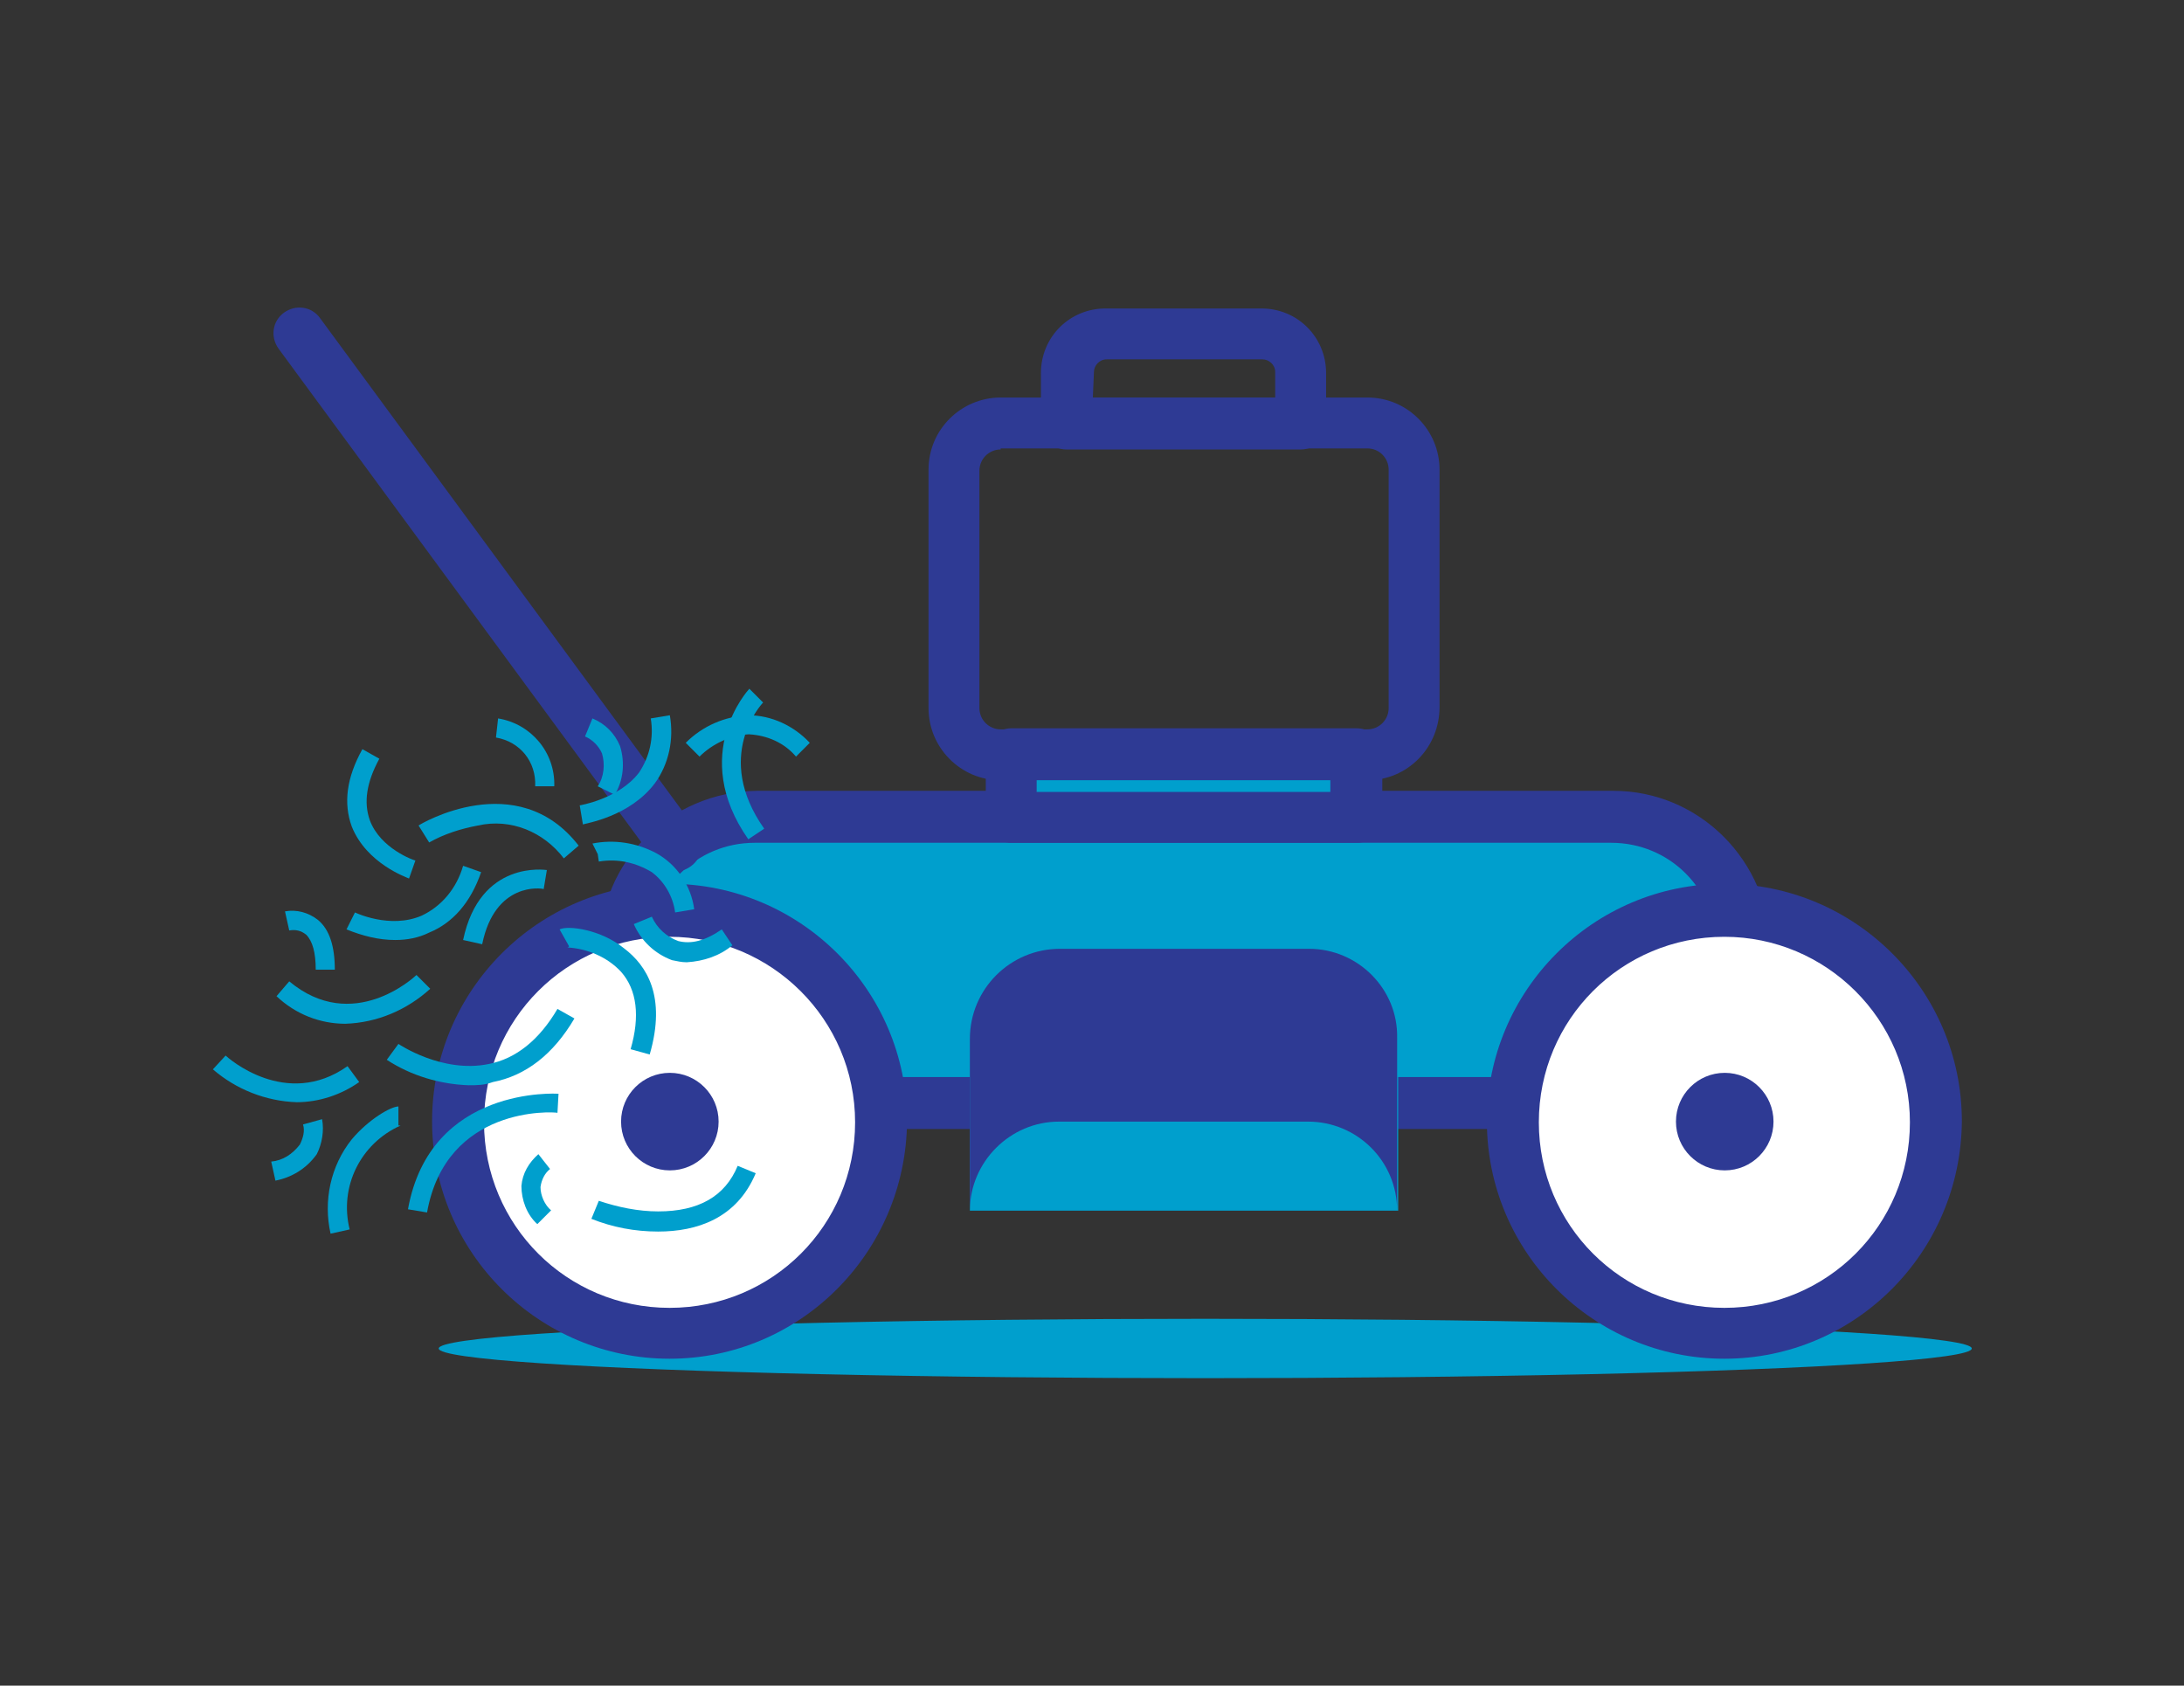 <?xml version="1.0" encoding="utf-8"?>
<!-- Generator: Adobe Illustrator 24.1.2, SVG Export Plug-In . SVG Version: 6.00 Build 0)  -->
<svg version="1.1" id="Capa_1" xmlns="http://www.w3.org/2000/svg" xmlns:xlink="http://www.w3.org/1999/xlink" x="0px" y="0px"
	 viewBox="0 0 206 159" style="enable-background:new 0 0 206 159;" xml:space="preserve">
<rect x="0" y="0" width="206" height="159" fill="#333333" stroke="none"/>
<style type="text/css">
	.st0{fill:#009FCD;}
	.st1{fill:#2E3A94;}
	.st2{fill:#FFFFFF;}
	.st3{fill:none;stroke:#2E3A94;stroke-miterlimit:10;}
</style>
<g id="Grupo_648" transform="translate(-111.5 -1713.5)">
	<g id="Grupo_333" transform="translate(1211.881 1803.796)">
		<ellipse id="Elipse_62" class="st0" cx="-986.7" cy="36.9" rx="72.3" ry="2.8"/>
		<path id="Rectángulo_1641" class="st0" d="M-1025.4-13.2h73.3c8.9,0,16,7.2,16,16v10.9l0,0h-105.4l0,0V2.9
			C-1041.4-6-1034.2-13.2-1025.4-13.2z"/>
		<path id="Trazado_995" class="st1" d="M-936,16.2h-105.4c-1.3,0-2.4-1.1-2.4-2.4V-0.9c0-8.1,6.6-14.7,14.8-14.8h80.8
			c8.1,0,14.7,6.6,14.8,14.8v14.6C-933.6,15.1-934.7,16.1-936,16.2z M-1039,11.3h100.5V-0.9c0-5.5-4.4-9.9-9.9-9.9h-80.8
			c-5.5,0-9.9,4.4-9.9,9.9V11.3z"/>
		<path id="Trazado_996" class="st1" d="M-971.4-16.7h-34.6c-3.8,0-6.8-3.1-6.8-6.8V-46c0-3.8,3.1-6.8,6.8-6.8h34.6
			c3.8,0,6.8,3.1,6.8,6.8v22.4C-964.6-19.8-967.6-16.7-971.4-16.7z M-1006-47.9c-1.1,0-2,0.9-2,2v22.4c0,1.1,0.9,2,2,2h34.6
			c1.1,0,2-0.9,2-2V-46c0-1.1-0.9-2-2-2H-1006z"/>
		<rect id="Rectángulo_1642" x="-1005" y="-19.1" class="st0" width="32.6" height="6"/>
		<path id="Trazado_997" class="st1" d="M-972.4-10.8h-32.6c-1.3,0-2.4-1.1-2.4-2.4v-6c0-1.3,1.1-2.4,2.4-2.4h32.6
			c1.3,0,2.4,1.1,2.4,2.4v6C-970-11.8-971.1-10.8-972.4-10.8z M-1002.6-15.6h27.7v-1.1h-27.7V-15.6z"/>
		<path id="Trazado_998" class="st1" d="M-977.7-47.9h-22.1c-1.3,0-2.4-1.1-2.4-2.4c0,0,0,0,0,0v-4.8c0-3.4,2.7-6.1,6.1-6.1h14.7
			c3.4,0,6.1,2.7,6.1,6.1v4.8C-975.2-49-976.3-47.9-977.7-47.9C-977.7-47.9-977.7-47.9-977.7-47.9z M-997.3-52.8h17.2v-2.4
			c0-0.7-0.6-1.2-1.2-1.2h-14.7c-0.7,0-1.2,0.6-1.2,1.2L-997.3-52.8z"/>
		<g id="Grupo_330" transform="translate(20.774 54.467)">
			<ellipse id="Elipse_63" class="st2" cx="-1058" cy="-38.9" rx="19.9" ry="19.9"/>
			<path id="Trazado_999" class="st1" d="M-1058-16.6c-12.3,0-22.4-10-22.4-22.4c0-12.3,10-22.4,22.4-22.4c12.3,0,22.4,10,22.4,22.4
				C-1035.7-26.6-1045.7-16.6-1058-16.6z M-1058-56.4c-9.7,0-17.5,7.8-17.5,17.5c0,9.7,7.8,17.5,17.5,17.5c9.7,0,17.5-7.8,17.5-17.5
				C-1040.5-48.6-1048.4-56.4-1058-56.4L-1058-56.4z"/>
		</g>
		<g id="Grupo_331" transform="translate(120.266 54.467)">
			<ellipse id="Elipse_64" class="st2" cx="-1058" cy="-38.9" rx="19.9" ry="19.9"/>
			<path id="Trazado_1000" class="st1" d="M-1058-16.6c-12.3,0-22.4-10-22.4-22.4c0-12.3,10-22.4,22.4-22.4
				c12.3,0,22.4,10,22.4,22.4C-1035.7-26.6-1045.7-16.6-1058-16.6z M-1058-56.4c-9.7,0-17.5,7.8-17.5,17.5c0,9.7,7.8,17.5,17.5,17.5
				c9.7,0,17.5-7.8,17.5-17.5c0,0,0,0,0,0C-1040.5-48.6-1048.4-56.4-1058-56.4L-1058-56.4z"/>
		</g>
		<ellipse id="Elipse_65" class="st1" cx="-937.7" cy="15.5" rx="4.6" ry="4.6"/>
		<ellipse id="Elipse_66" class="st1" cx="-1037.2" cy="15.5" rx="4.6" ry="4.6"/>
		<path id="Rectángulo_1643" class="st0" d="M-996.9-0.8h16.3c6.7,0,12.1,5.4,12.1,12.1l0,0v12.6l0,0h-40.4l0,0V11.3
			C-1008.9,4.6-1003.5-0.8-996.9-0.8C-996.9-0.8-996.9-0.8-996.9-0.8z"/>
		<path id="Trazado_1001" class="st1" d="M-976.9-0.8h-23.5c-4.7,0-8.5,3.8-8.5,8.5l0,0v16.2l0,0c0-4.6,3.8-8.4,8.4-8.4h23.5
			c4.6,0,8.4,3.7,8.4,8.4l0,0V7.6C-968.5,3-972.3-0.8-976.9-0.8z"/>
		<path id="Trazado_1002" class="st1" d="M-1036.6-8.1c-0.8,0-1.5-0.4-2-1l-35.5-48.3c-0.8-1.1-0.6-2.6,0.5-3.4
			c1.1-0.8,2.6-0.6,3.4,0.5c0,0,0,0,0,0l35.5,48.3c0.8,1.1,0.6,2.6-0.5,3.4C-1035.6-8.3-1036.1-8.1-1036.6-8.1L-1036.6-8.1z"/>
		<g id="Grupo_332" transform="translate(0 35.97)">
			<path id="Trazado_1003" class="st0" d="M-1047.2-45.3c-1.9-2.5-5-3.8-8.1-3.1c-1.6,0.3-3.2,0.8-4.6,1.6l-1-1.6
				c0.1-0.1,9.3-5.6,15.1,1.9L-1047.2-45.3z"/>
			<path id="Trazado_1004" class="st0" d="M-1063.1-37.6c-1.6,0-3.1-0.4-4.6-1l0.8-1.6l-0.4,0.8l0.4-0.8c0,0,3.3,1.6,6.3,0.3
				c1.9-0.9,3.3-2.6,3.9-4.7l1.7,0.6c-1,2.9-2.7,4.8-4.9,5.7C-1060.9-37.8-1062-37.6-1063.1-37.6z"/>
			<path id="Trazado_1005" class="st0" d="M-1061.8-43.4c-0.2-0.1-4-1.4-5.4-4.9c-0.8-2.2-0.5-4.6,1-7.3l1.6,0.9
				c-1.2,2.2-1.5,4.1-0.9,5.8c1,2.7,4.2,3.8,4.3,3.8L-1061.8-43.4z"/>
			<path id="Trazado_1006" class="st0" d="M-1049.9-52.1c0.1-2.3-1.4-4.2-3.7-4.6l0.2-1.8c3.1,0.5,5.4,3.2,5.3,6.4L-1049.9-52.1z"/>
			<path id="Trazado_1007" class="st0" d="M-1054.9-37.2l-1.8-0.4c1.6-7.6,7.8-6.6,7.9-6.6l-0.3,1.8
				C-1049.3-42.5-1053.7-43.1-1054.9-37.2z"/>
			<path id="Trazado_1008" class="st0" d="M-1067.8-29.7c-2.4,0-4.7-0.9-6.5-2.6l1.2-1.4c6,5,11.8-0.4,12-0.6l1.3,1.3
				C-1062-31-1064.8-29.8-1067.8-29.7z"/>
			<path id="Trazado_1009" class="st0" d="M-1060.1-11.9l-1.8-0.3c2.1-11.7,14.1-10.9,14.2-10.9l-0.1,1.8
				C-1048.2-21.4-1058.3-22-1060.1-11.9z"/>
			<path id="Trazado_1010" class="st0" d="M-1038.3-10.1c-2.2,0-4.3-0.4-6.3-1.2l0.7-1.7c1.8,0.6,3.7,1,5.6,1c3.8,0,6.3-1.4,7.5-4.3
				l1.7,0.7C-1030.9-11.3-1034.7-10.1-1038.3-10.1z"/>
			<path id="Trazado_1011" class="st0" d="M-1039.1-26.8l-1.8-0.5c0.9-3.1,0.6-5.6-0.9-7.3c-1.3-1.4-3.2-2.2-5.1-2.3
				c0.1,0,0.1,0,0.2-0.1l-0.9-1.6c0.8-0.4,3.9,0,6.1,1.8C-1039.4-35.2-1037.5-32.3-1039.1-26.8z"/>
			<path id="Trazado_1012" class="st0" d="M-1056.2-23.9c-2.7-0.1-5.4-0.9-7.7-2.4l1.1-1.5l-0.5,0.7l0.5-0.7c0,0,4.1,2.8,8.5,1.9
				c2.6-0.5,4.8-2.3,6.5-5.2l1.6,0.9c-2,3.4-4.6,5.4-7.7,6C-1054.7-23.9-1055.4-23.9-1056.2-23.9z"/>
			<path id="Trazado_1013" class="st0" d="M-1069.2-9.9c-0.7-3.1,0-6.4,2-8.9c1.6-1.9,3.7-3.1,4.4-3.1v1.8c0.1,0,0.1,0,0.2,0
				c-3.8,1.7-5.8,5.8-4.8,9.8L-1069.2-9.9z"/>
			<path id="Trazado_1014" class="st0" d="M-1072.4-22.3c-2.9-0.1-5.7-1.2-7.9-3.1l1.2-1.3c0.2,0.2,5.7,5.1,11.5,1l1.1,1.5
				C-1068.2-23-1070.3-22.3-1072.4-22.3z"/>
			<path id="Trazado_1015" class="st0" d="M-1068.8-34.8l-1.8,0c0-1.6-0.3-2.7-0.9-3.3c-0.5-0.4-1-0.5-1.6-0.4l-0.4-1.8
				c1.1-0.2,2.2,0.1,3.1,0.8C-1069.3-38.6-1068.8-37-1068.8-34.8z"/>
			<path id="Trazado_1016" class="st0" d="M-1074.4-14.9l-0.4-1.8c1.1-0.1,2-0.7,2.7-1.6c0.3-0.6,0.5-1.3,0.3-1.9l1.8-0.5
				c0.2,1.1,0,2.3-0.5,3.3C-1071.5-16-1072.9-15.2-1074.4-14.9z"/>
			<path id="Trazado_1017" class="st0" d="M-1049.7-10.8c-1-0.9-1.5-2.3-1.5-3.6c0.1-1.2,0.7-2.2,1.6-3l1.1,1.4l-0.6-0.7l0.6,0.7
				c-0.5,0.4-0.8,1-0.9,1.7c0,0.8,0.4,1.7,1,2.2L-1049.7-10.8z"/>
			<path id="Trazado_1018" class="st0" d="M-1029.8-47.1c-5.6-8,0-14.1,0.1-14.2l1.3,1.3l-0.7-0.6l0.7,0.6
				c-0.2,0.2-4.7,5.1,0.1,11.9L-1029.8-47.1z"/>
			<path id="Trazado_1019" class="st0" d="M-1045.4-48.5l-0.3-1.8c0,0,3.7-0.6,5.6-3.1c1-1.5,1.4-3.3,1.1-5.1l1.8-0.3
				c0.4,2.3-0.1,4.6-1.4,6.4C-1041-49.2-1045.2-48.6-1045.4-48.5z"/>
			<path id="Trazado_1020" class="st0" d="M-1042.4-51.3l-1.6-0.8c0.6-0.9,0.7-2.1,0.4-3.1c-0.3-0.7-0.9-1.3-1.6-1.6l0.7-1.7
				c1.2,0.5,2.1,1.4,2.6,2.6C-1041.4-54.3-1041.6-52.6-1042.4-51.3z"/>
			<path id="Trazado_1021" class="st0" d="M-1036.7-40.2c-0.2-1.5-1-2.9-2.2-3.8c-1.5-0.9-3.2-1.3-5-1l-0.1-0.7l-0.5-1
				c2-0.4,4.1-0.1,6,0.9c2,1.1,3.3,3.1,3.6,5.3L-1036.7-40.2z"/>
			<path id="Trazado_1022" class="st0" d="M-1035.6-35.5c-0.5,0-0.9-0.1-1.4-0.2c-1.6-0.6-2.9-1.8-3.6-3.4l1.7-0.7
				c0.5,1.1,1.4,1.9,2.5,2.3c1.2,0.3,2.5,0,4.1-1.1l1,1.5C-1032.5-36.1-1034-35.6-1035.6-35.5z"/>
			<path id="Trazado_1023" class="st0" d="M-1025.3-54.9c-1.1-1.3-2.7-2-4.4-2.1h-0.1c-1.7,0.1-3.4,0.9-4.6,2.1l-1.3-1.3
				c1.6-1.6,3.7-2.5,5.9-2.6c2.2,0,4.3,1,5.8,2.6L-1025.3-54.9z"/>
		</g>
	</g>
</g>
</svg>
